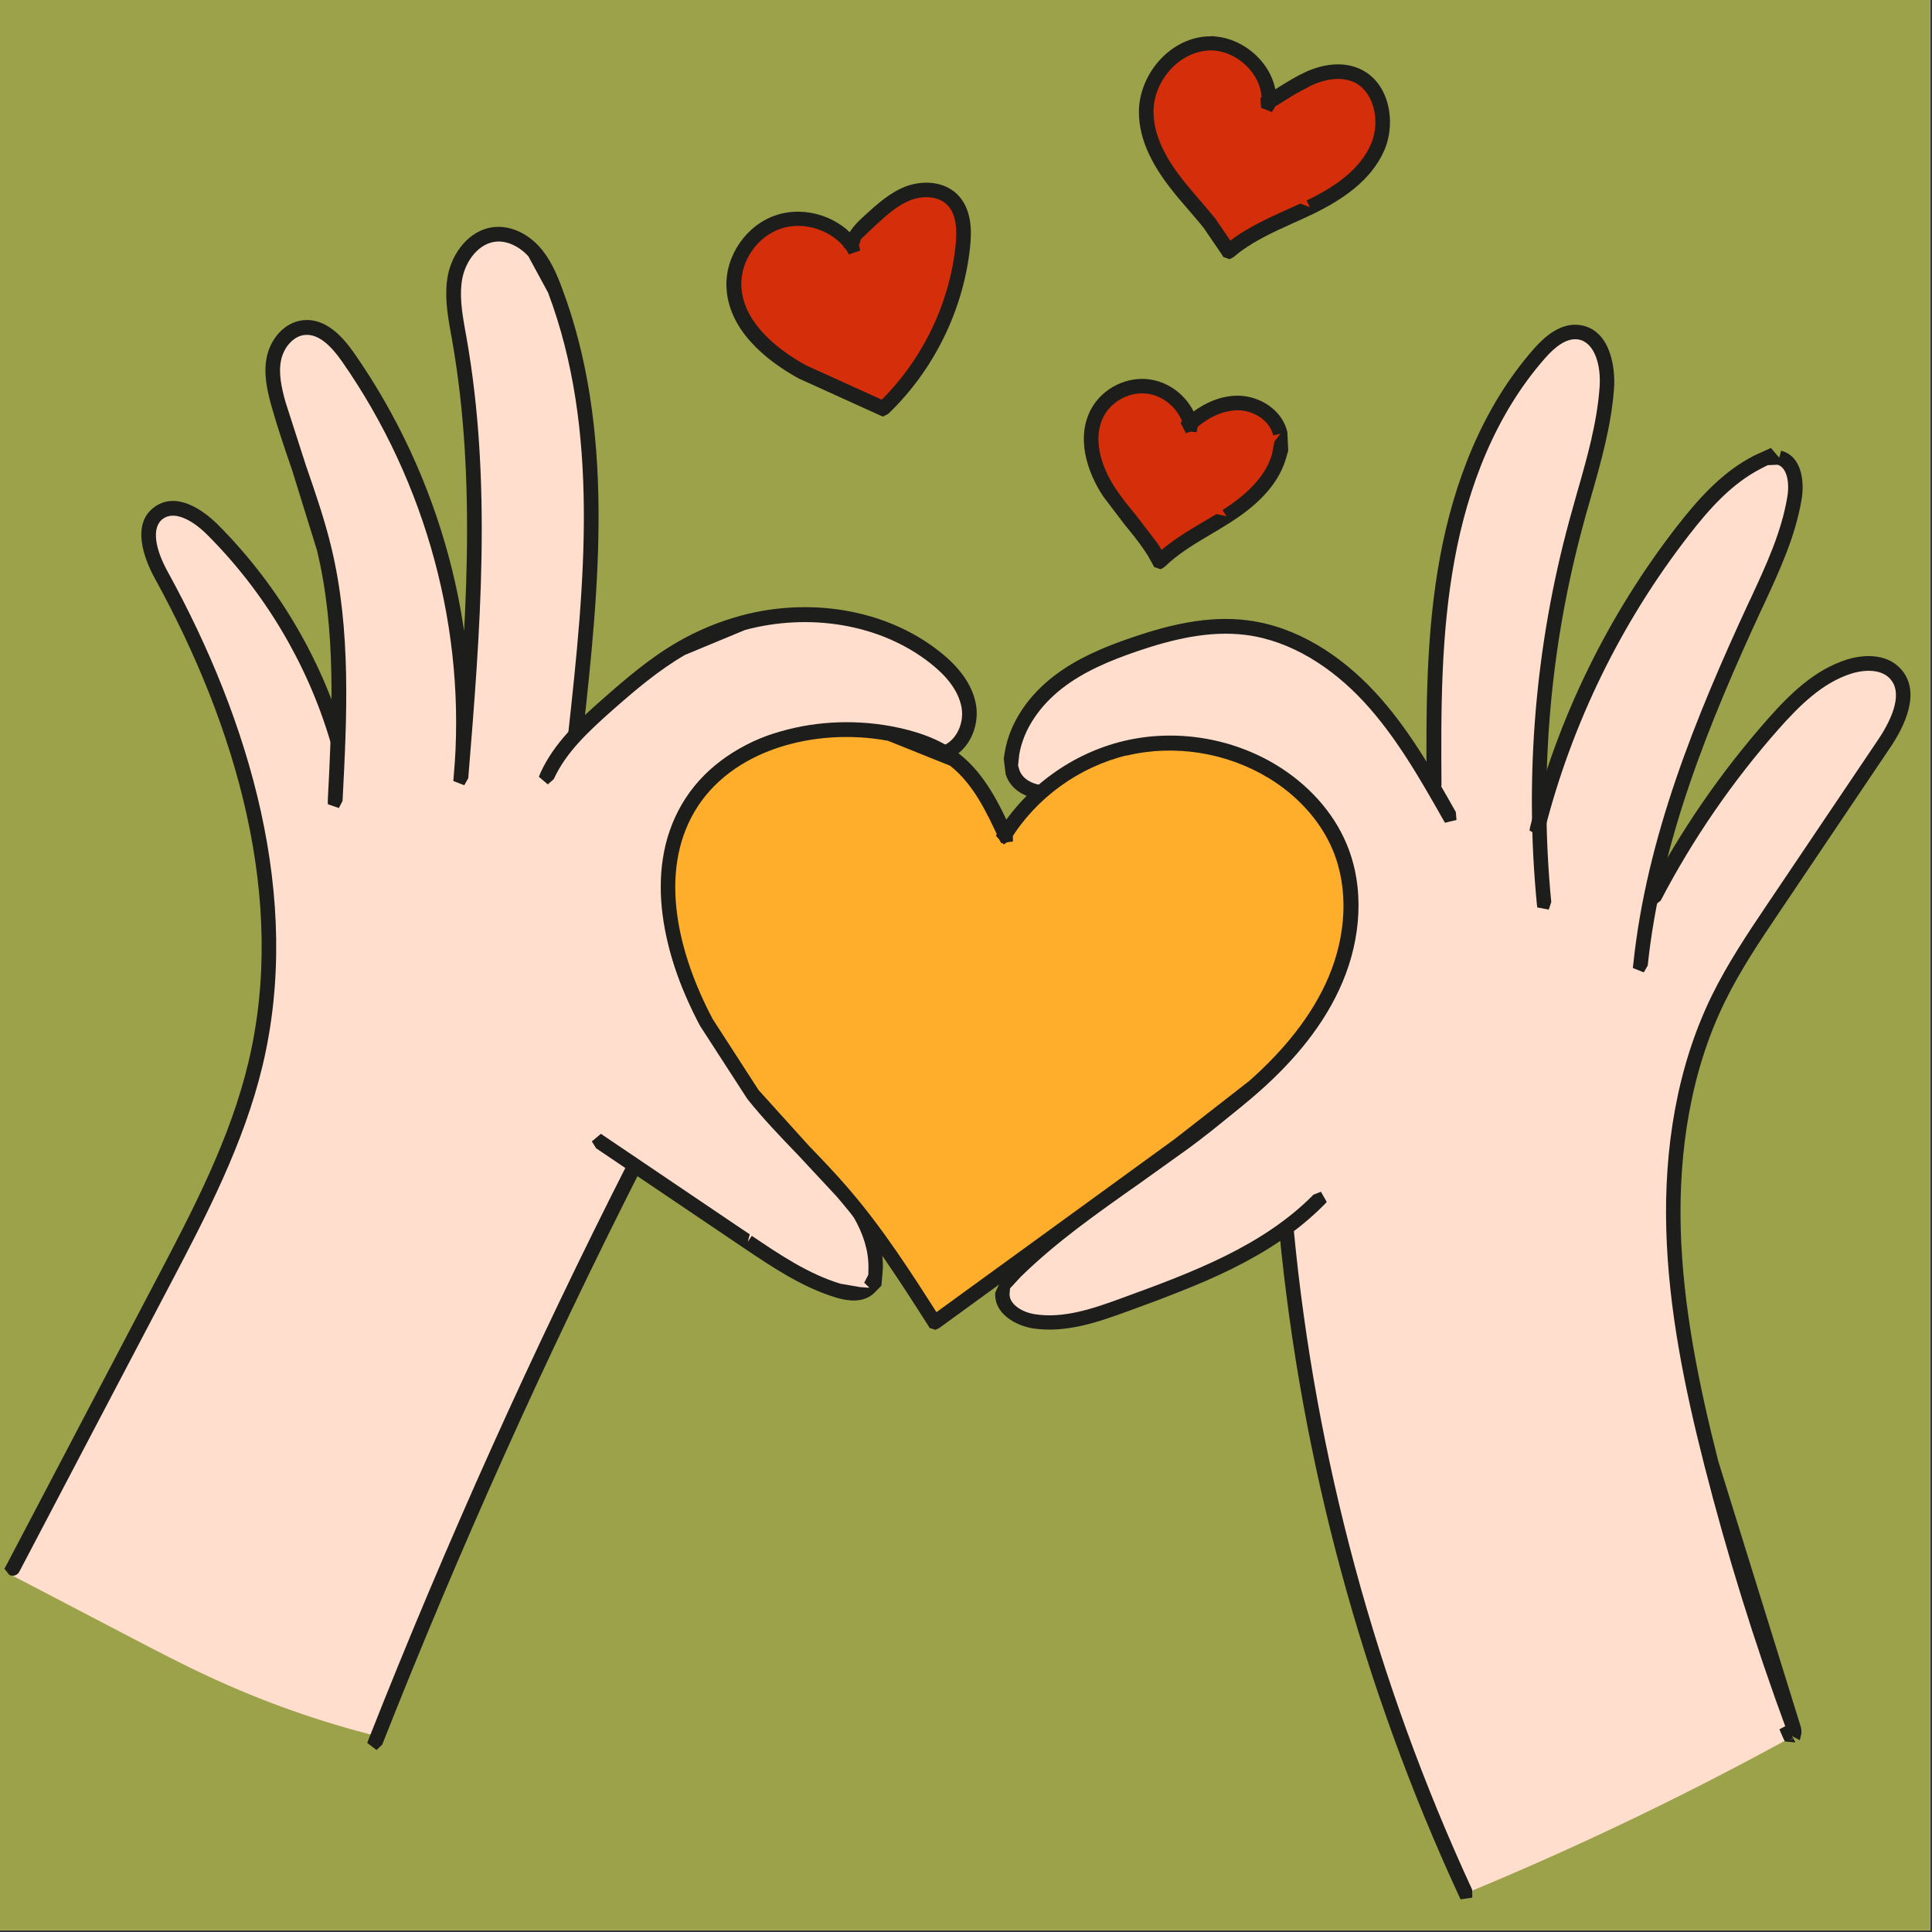 <svg version="1.0" preserveAspectRatio="xMidYMid meet" height="770" viewBox="0 0 577.5 577.5" zoomAndPan="magnify" width="770" xmlns:xlink="http://www.w3.org/1999/xlink" xmlns="http://www.w3.org/2000/svg"><rect x="0" y="0" width="577.5" height="577.5" fill="#333333" stroke="none"/><defs><clipPath id="dec3513b55"><path clip-rule="nonzero" d="M 0 0 L 577 0 L 577 577 L 0 577 Z M 0 0"></path></clipPath><clipPath id="46c99ddbde"><path clip-rule="nonzero" d="M 3 70 L 290 70 L 290 521.234 L 3 521.234 Z M 3 70"></path></clipPath><clipPath id="9ce06c7345"><path clip-rule="nonzero" d="M 112.734 521.148 C 135.859 461.945 162.035 403.918 190.918 348.027 C 207.543 361.555 225.43 373.551 244.234 383.891 C 248.684 386.336 254.27 388.648 258.5 385.855 C 261.031 384.195 262.254 381.012 262.254 377.957 L 259.898 369.23 C 256.32 361.379 251.258 354.18 245.02 348.203 L 236.25 340.305 C 229.707 333.98 224.559 326.387 219.453 318.797 L 211.336 305.926 C 204.051 292.574 200.473 277.48 199.73 262.035 C 200.691 255.273 202.348 248.555 205.754 242.621 C 212.297 231.102 224.773 223.77 237.777 221.152 C 250.777 218.535 264.305 220.238 277.176 223.336 C 280.316 224.078 283.938 224.82 286.469 222.898 C 288.953 221.023 289.258 217.445 289.348 214.348 L 289.477 209.855 C 287.645 204.66 284.984 202.395 282.41 200.387 L 267.27 190.48 C 261.031 186.992 254.355 184.07 247.246 183.285 L 232.715 184.113 C 209.68 188.215 188.168 200.562 172.727 218.406 C 176.738 175.125 180.578 130.316 166.617 89.133 C 164.828 83.852 162.648 78.484 158.59 74.691 C 154.531 70.895 148.117 69.062 143.23 71.809 C 139.652 73.816 137.602 77.832 136.645 81.801 C 133.852 92.969 137.691 104.574 139.609 115.918 C 141.531 127.133 141.574 138.605 141.617 149.992 L 141.75 177.523 C 141.793 184.68 141.793 192.055 139.391 198.773 C 133.676 165.57 121.242 133.59 103.094 105.23 L 100.91 101.828 C 96.023 97.727 90.789 97.422 87.125 99.82 C 83.285 102.352 81.539 107.238 81.625 111.863 L 84.855 125.211 C 95.5 155.055 105.188 186.816 99.516 218.102 C 92.664 197.68 81.32 178.789 66.574 163.082 C 62.562 158.809 58.066 154.664 52.438 152.961 L 50.125 152.395 C 46.809 153.18 45.371 155.402 44.891 157.629 C 43.539 163.605 46.984 169.496 50.082 174.777 C 74.43 216.574 84.418 266.57 78.617 314.652 C 60.598 369.23 32.02 419.582 3.398 470.801 L 38.914 489.344 C 46.766 493.445 54.621 497.547 62.648 501.254 C 78.922 508.805 95.895 514.781 113.258 519.098"></path></clipPath><clipPath id="6a0d2635c7"><path clip-rule="nonzero" d="M 301.43 99 L 569 99 L 569 566 L 301.43 566 Z M 301.43 99"></path></clipPath><clipPath id="7812715515"><path clip-rule="nonzero" d="M 536.898 517.617 C 516.918 469.492 504.047 418.402 498.855 366.57 C 499.727 345.234 501.953 323.379 510.723 303.699 C 517.789 287.863 528.785 274.207 538.863 260.113 L 564.734 219.801 C 566.523 216.66 568.355 213.387 568.836 209.809 C 569.316 206.234 568.27 202.176 565.348 200.082 L 561.027 198.336 C 551.82 198.773 545.801 203.133 540.652 207.715 C 521.934 224.207 508.062 245.281 494.363 266.137 C 498.156 251.039 502.082 236.164 507.625 221.852 C 517.266 197.027 531.926 173.727 536.375 147.465 C 536.898 144.32 537.117 140.613 534.762 138.434 C 532.23 136.078 528.086 136.906 524.988 138.477 C 520.277 140.832 516.309 144.496 512.598 148.25 C 500.164 160.859 489.738 175.43 481.84 191.266 L 473.246 210.465 C 468.621 221.371 463.996 232.324 459.371 243.23 C 459.414 226.52 461.727 209.547 464.387 192.707 L 469.668 165.176 C 472.152 155.23 475.559 145.457 477.652 135.422 C 479.746 125.387 480.66 114.828 478.086 104.883 L 477.172 101.695 C 473.07 97.945 468.402 99.996 465.348 102.395 C 458.672 107.672 453.438 114.609 449.16 121.941 C 439.344 138.652 434.066 157.672 431.492 176.871 C 428.918 196.066 429.004 215.48 429.309 234.852 L 410.289 209.809 C 406.535 204.75 402.695 199.559 397.637 195.762 C 390.438 190.352 381.188 188.082 372.156 188.039 C 363.125 187.996 354.223 189.914 345.496 192.227 C 336.16 194.672 326.781 197.594 318.711 202.871 C 310.637 208.152 303.875 216.137 302.043 225.605 C 301.387 228.965 301.648 233.066 304.531 234.898 C 308.02 237.121 312.426 234.59 315.961 232.41 C 332.191 222.246 353.133 219.191 370.977 226.082 C 388.82 232.977 402.695 250.297 403.656 269.453 C 404.223 280.797 400.516 292.051 395.277 302.129 C 390.043 311.598 381.188 319.277 372.547 326.695 L 346.719 347.766 C 332.629 358.062 317.137 366.746 304.965 379.312 L 301.695 382.844 C 300.734 388.648 303.395 392.094 306.625 393.488 C 309.852 394.887 313.605 394.801 317.137 394.492 C 341.922 392.398 366.047 382.625 385.156 367.441 C 384.98 375.254 386.336 382.977 387.73 390.652 L 395.367 433.367 C 397.59 445.844 399.816 458.281 402.957 470.539 C 408.453 491.961 416.656 512.555 424.859 533.105 L 438.516 565.781 C 472.285 551.82 505.227 535.941 537.207 518.312"></path></clipPath><clipPath id="1d45c67846"><path clip-rule="nonzero" d="M 1 149 L 103 149 L 103 472 L 1 472 Z M 1 149"></path></clipPath><clipPath id="501f296bbd"><path clip-rule="nonzero" d="M 1.914 467.836 L 24.559 424.684 C 31.977 410.551 39.438 396.371 46.855 382.234 C 57.891 361.246 68.844 340.262 74.254 317.531 L 76.391 318.055 L 74.254 317.531 C 85.859 268.883 70.633 217.184 46.285 172.898 C 43.234 167.359 38.871 156.453 46.461 151.348 C 53.051 146.895 60.902 152.656 64.961 156.668 C 82.586 174.254 95.762 196.285 102.875 220.195 L 102.57 222.551 L 99.035 222.594 L 98.688 221.461 C 91.793 198.293 79.008 176.871 61.863 159.766 L 63.391 158.238 L 61.863 159.766 C 57.414 155.359 52.219 152.699 48.859 154.969 L 47.641 153.18 L 48.859 154.969 C 45.023 157.543 46.504 164.305 50.082 170.805 L 48.164 171.852 L 50.082 170.805 C 74.691 215.527 90.441 268.406 78.484 318.535 C 72.902 341.875 61.688 363.344 50.695 384.242 L 48.773 383.238 L 50.695 384.242 C 43.277 398.375 35.816 412.555 28.398 426.691 L 5.754 469.84 C 5.188 470.891 3.879 471.324 2.789 470.758 L 1.305 468.883 Z M 1.914 467.836"></path></clipPath><clipPath id="434956c42a"><path clip-rule="nonzero" d="M 79.039 67 L 179 67 L 179 241.953 L 79.039 241.953 Z M 79.039 67"></path></clipPath><clipPath id="773ee33ebc"><path clip-rule="nonzero" d="M 97.988 239.043 C 99.297 213.867 100.562 188.648 94.758 164.523 L 96.898 164 L 94.758 164.523 L 87.344 140.613 C 85.16 134.242 82.938 127.785 81.102 121.242 L 83.199 120.676 L 81.102 121.242 C 79.883 116.836 78.703 111.73 79.75 106.672 L 81.887 107.105 L 79.75 106.672 C 80.797 101.609 84.77 96.328 90.613 95.719 L 90.832 97.902 L 90.613 95.719 C 97.684 94.977 102.832 101.215 105.973 105.711 L 104.184 106.977 L 105.973 105.711 C 131.496 142.402 144.059 187.953 139.961 232.629 L 138.781 234.723 L 135.508 233.457 L 135.598 232.277 C 139.176 188.387 142.707 144.277 135.074 101.305 L 137.211 100.91 L 135.074 101.305 L 134.594 98.641 C 133.676 93.449 132.805 87.82 133.895 82.195 L 136.031 82.629 L 133.895 82.195 C 135.203 75.648 140.176 68.711 147.594 67.883 C 152.875 67.316 157.891 70.066 161.164 73.688 L 159.551 75.168 L 161.164 73.688 C 164.434 77.266 166.355 81.758 167.926 85.945 L 165.875 86.73 L 167.926 85.945 C 183.895 128.266 179.137 175.082 174.254 219.363 L 173.031 221.414 L 169.758 220.062 L 169.891 218.887 C 174.777 174.426 179.355 128.66 163.824 87.473 L 157.934 76.609 C 155.273 73.688 151.566 71.855 148.074 72.246 L 147.855 70.066 L 148.117 72.246 C 143.32 72.77 139.348 77.57 138.215 83.109 C 137.297 87.82 137.996 92.707 138.914 97.945 L 139.391 100.605 C 147.156 144.234 143.535 188.91 139.961 232.715 L 137.777 232.543 L 135.598 232.324 C 139.609 188.695 127.352 144.148 102.395 108.285 C 99.078 103.484 95.281 99.688 91.051 100.125 C 87.777 100.477 84.855 103.703 84.027 107.629 C 83.199 111.555 84.113 115.746 85.336 120.152 L 91.488 139.262 C 94.234 147.203 97.027 155.273 99.035 163.605 C 105.012 188.43 103.703 214.305 102.395 239.391 L 101.305 241.527 L 97.988 240.395 Z M 97.988 239.043"></path></clipPath><clipPath id="c516eef56d"><path clip-rule="nonzero" d="M 161 181 L 292 181 L 292 389 L 161 389 Z M 161 181"></path></clipPath><clipPath id="db5254a7ec"><path clip-rule="nonzero" d="M 161.555 231.016 C 165.613 222.07 172.988 215.266 179.926 209.156 C 186.949 202.961 194.234 196.676 202.566 191.879 L 203.66 193.754 L 202.566 191.879 C 208.543 188.43 214.957 185.77 221.633 183.98 L 222.199 186.074 L 221.633 183.98 C 241.617 178.613 264.391 181.801 280.797 194.715 C 285.727 198.598 290.566 203.875 291.746 210.684 C 292.926 217.445 289.172 225.91 281.668 227.348 C 277.961 228.09 274.293 226.871 271.414 225.996 L 271.109 225.91 C 259.023 222.156 246.371 219.887 234.547 222.812 C 224.078 225.43 214.695 232.234 209.023 241.398 C 198.641 258.152 201.258 280.664 210.465 298.812 L 208.5 299.816 L 210.465 298.812 C 218.102 313.867 229.488 326.52 241.094 339.391 L 248.246 347.375 L 246.59 348.812 L 248.246 347.375 C 255.84 355.969 264.129 366.57 263.91 379.047 L 261.73 379.004 L 263.91 379.047 L 263.473 384.285 L 261.379 386.422 C 258.062 389.738 252.961 388.777 249.906 387.863 L 250.559 385.77 L 249.906 387.863 C 239.695 384.766 230.754 378.699 222.246 372.984 L 218.625 370.539 C 205.141 361.422 191.66 352.305 178.18 343.23 L 176.914 341.18 L 179.617 338.91 L 221.066 366.918 C 221.676 367.312 222.289 367.75 222.898 368.141 L 224.121 368.969 L 223.512 371.195 L 224.73 369.406 C 233.328 375.211 241.746 380.836 251.215 383.719 L 257.016 384.719 L 259.898 384.938 L 258.324 383.41 L 259.547 381.055 L 259.59 379.047 C 259.766 368.445 252.699 359.023 245.02 350.34 L 237.906 342.398 C 226.391 329.617 214.566 316.484 206.625 300.863 C 197.027 281.973 193.887 257.715 205.359 239.172 L 207.191 240.309 L 205.359 239.172 C 211.641 229.051 221.984 221.547 233.543 218.668 L 234.066 220.805 L 233.543 218.668 C 246.547 215.438 260.113 218.012 272.418 221.852 L 271.766 223.945 L 272.418 221.852 L 272.723 221.938 L 278.438 223.641 L 281.273 225.297 L 280.84 223.16 C 285.289 222.289 288.344 216.703 287.426 211.512 L 289.566 211.117 L 287.426 211.512 C 286.512 206.32 282.715 201.871 278.09 198.25 L 279.441 196.547 L 278.09 198.25 C 262.906 186.293 241.617 183.238 222.723 188.301 L 204.75 195.762 C 196.852 200.344 189.828 206.32 182.805 212.516 L 181.363 210.902 L 182.805 212.516 C 175.824 218.711 169.148 224.949 165.527 232.891 L 163.738 234.461 L 161.074 232.191 Z M 161.555 231.016"></path></clipPath><clipPath id="4510b35fe5"><path clip-rule="nonzero" d="M 109 345.391 L 192.82 345.391 L 192.82 523.82 L 109 523.82 Z M 109 345.391"></path></clipPath><clipPath id="14834b4246"><path clip-rule="nonzero" d="M 191.746 349.207 C 163.258 405.355 137.387 462.859 114.262 521.457 L 112.559 523.113 L 109.77 520.977 L 110.203 519.84 C 133.371 461.117 159.289 403.523 187.863 347.242 L 189.742 345.758 L 192.316 348.16 Z M 191.746 349.207"></path></clipPath><clipPath id="4dbafa95be"><path clip-rule="nonzero" d="M 297 185 L 435.898 185 L 435.898 398 L 297 398 Z M 297 185"></path></clipPath><clipPath id="609b9ba6db"><path clip-rule="nonzero" d="M 395.848 360.07 C 379.922 376.211 357.934 384.371 337.207 391.918 C 328.48 395.105 318.664 398.594 308.719 397.066 C 304.051 396.324 297.027 392.922 297.504 386.379 L 299.688 386.555 L 297.504 386.379 L 300.297 380.227 L 302.086 378.48 C 313.125 367.75 325.691 358.891 338.125 350.168 L 352.914 339.609 L 354.223 341.352 L 352.914 339.609 C 369.887 327 385.898 312.469 394.582 293.711 C 400.297 281.32 402.348 266.832 396.852 254.965 C 393.227 247.156 386.598 240.961 379.094 236.164 C 365.086 227.176 346.938 223.336 332.672 230.578 L 329.398 232.41 L 324.25 235.594 L 322.418 236.512 L 319.188 237.996 L 316.832 236.379 L 317.398 238.477 C 311.512 240.09 302.828 238.43 300.602 231.406 L 302.695 230.754 L 300.602 231.406 L 300.035 226.781 L 300.34 224.82 C 301.867 215.656 307.715 207.758 314.781 202.262 L 316.137 203.965 L 314.781 202.262 C 321.852 196.766 330.227 193.316 338.43 190.527 L 339.129 192.578 L 338.43 190.527 C 349.293 186.816 361.117 183.895 372.898 185.422 L 372.637 187.602 L 372.898 185.422 C 387.773 187.297 400.906 196.023 410.898 206.758 C 420.848 217.445 428.133 230.273 435.156 242.707 L 435.375 245.105 L 431.926 245.934 L 431.316 244.887 C 424.25 232.41 417.18 220.062 407.668 209.766 L 409.285 208.281 L 407.668 209.766 C 398.16 199.512 385.855 191.484 372.328 189.785 C 361.555 188.43 350.516 191.051 339.781 194.715 C 331.797 197.465 323.988 200.691 317.488 205.754 C 310.988 210.812 305.969 217.793 304.66 225.559 L 302.523 225.211 L 304.66 225.559 L 304.312 228.832 L 304.703 230.141 C 305.883 233.805 311.25 235.727 316.18 234.328 L 318.973 233.371 L 320.367 232.672 L 323.641 230.84 L 328.789 227.656 L 331.625 228.656 L 330.621 226.695 C 346.805 218.492 366.656 223.031 381.359 232.496 L 380.184 234.328 L 381.359 232.496 C 389.258 237.559 396.633 244.32 400.734 253.133 L 398.77 254.051 L 400.734 253.133 C 407.016 266.617 404.527 282.539 398.465 295.586 L 396.5 294.668 L 398.465 295.586 C 389.301 315.395 372.547 330.445 355.445 343.141 L 340.566 353.789 C 328.09 362.559 315.785 371.195 305.098 381.668 L 303.57 380.098 L 305.098 381.668 L 301.91 385.113 L 301.781 386.77 C 301.605 389.434 304.879 392.137 309.328 392.836 L 308.98 394.973 L 309.328 392.836 C 317.969 394.188 326.738 391.18 335.637 387.906 L 336.379 389.957 L 335.637 387.906 C 356.492 380.312 377.523 372.418 392.617 357.102 L 394.844 356.23 L 396.586 359.285 Z M 395.848 360.07"></path></clipPath><clipPath id="7752b10b4f"><path clip-rule="nonzero" d="M 426 97 L 483 97 L 483 272 L 426 272 Z M 426 97"></path></clipPath><clipPath id="804adaedc7"><path clip-rule="nonzero" d="M 426.43 234.898 C 426.258 212.254 426.258 189.262 430.402 166.703 C 434.547 144.148 443.098 121.809 458.41 104.359 L 460.07 105.797 L 458.41 104.359 C 461.508 100.824 466.48 96.199 472.504 97.203 C 481.23 98.688 482.93 109.551 482.449 116.18 C 481.621 127.395 478.523 138.215 475.512 148.773 L 473.988 154.051 L 473.289 156.668 C 463.297 193.316 460.023 231.801 463.691 269.625 L 462.949 271.895 L 459.5 271.242 L 459.371 270.062 C 455.664 231.711 458.977 192.707 469.102 155.535 L 471.195 156.102 L 469.102 155.535 L 470.582 150.211 L 471.324 147.551 C 474.379 136.906 477.348 126.52 478.133 115.832 L 480.312 116.008 L 478.133 115.832 C 478.656 108.852 476.473 102.262 471.805 101.477 L 472.152 99.34 L 471.805 101.477 C 468.402 100.91 464.91 103.527 461.727 107.195 C 447.109 123.859 438.777 145.371 434.762 167.445 L 432.625 167.055 L 434.762 167.445 C 430.707 189.523 430.707 212.121 430.879 234.809 L 429.922 236.992 L 426.52 236.031 Z M 426.43 234.898"></path></clipPath><clipPath id="5adfbfc734"><path clip-rule="nonzero" d="M 457 133.344 L 539 133.344 L 539 291 L 457 291 Z M 457 133.344"></path></clipPath><clipPath id="f73eb4d30a"><path clip-rule="nonzero" d="M 457.406 247.07 C 465.652 214.566 480.707 183.762 501.297 157.281 C 507.582 149.207 514.824 141.008 524.379 136.164 L 525.383 138.125 L 524.379 136.164 L 529.352 133.895 L 531.84 136.816 L 532.406 134.723 C 539.039 136.469 539.301 144.848 538.516 149.34 L 536.375 148.992 L 538.516 149.34 C 536.637 160.465 531.84 170.762 527.258 180.664 L 526.648 181.93 C 510.809 216.18 496.41 251.477 492.527 288.605 L 491.352 290.656 L 488.078 289.348 L 488.211 288.168 C 492.18 250.254 506.84 214.391 522.719 180.098 L 524.684 181.016 L 522.719 180.098 L 523.332 178.832 C 527.957 168.844 532.492 159.07 534.238 148.598 C 535.066 143.711 533.891 139.609 531.316 138.914 L 528.391 139.043 L 526.43 140.047 C 517.789 144.453 511.027 151.957 504.832 159.984 L 503.133 158.633 L 504.832 159.984 C 484.633 185.988 469.84 216.223 461.727 248.16 L 460.242 250.035 L 457.188 248.246 Z M 457.406 247.07"></path></clipPath><clipPath id="ac54eaae94"><path clip-rule="nonzero" d="M 492 196 L 572 196 L 572 521 L 492 521 Z M 492 196"></path></clipPath><clipPath id="270e2cbf8c"><path clip-rule="nonzero" d="M 492.484 267.141 C 502.258 248.422 514.344 230.883 528.305 215.047 C 534.676 207.805 542.223 200.254 552.039 197.156 C 556.883 195.629 563.645 195.281 567.879 199.645 L 566.305 201.172 L 567.879 199.645 C 574.641 206.582 569.141 217.312 565.086 223.336 L 563.297 222.113 L 565.086 223.336 C 559.414 231.754 553.742 240.176 548.07 248.598 L 531.797 272.766 C 525.906 281.492 520.148 290.09 515.609 299.383 C 505.398 320.191 501.777 343.926 502.391 367.312 L 500.207 367.355 L 502.391 367.312 C 503.043 390.699 507.801 413.863 513.602 436.727 L 511.508 437.25 L 513.602 436.727 L 538.035 515.391 C 538.254 516.047 538.559 517.004 538.473 518.051 L 537.992 520.191 L 535.68 518.926 L 536.684 520.844 L 533.539 520.539 L 533.105 519.711 L 531.883 516.918 L 534.02 515.785 L 536.465 515.871 L 537.816 518.312 L 534.895 520.234 L 533.977 519.449 L 534.938 520.234 L 536.113 519.621 L 536.77 517.223 L 537.031 517.703 L 535.898 516.438 L 534.719 517.047 L 534.195 517.746 L 534.152 517.398 L 536.027 516.219 L 533.977 516.961 C 524.422 491.047 516.219 464.605 509.414 437.859 C 503.566 414.867 498.723 391.352 498.07 367.488 C 497.414 343.578 501.125 319.145 511.727 297.504 L 513.688 298.465 L 511.727 297.504 C 516.438 287.949 522.371 279.051 528.219 270.367 L 530.008 271.59 L 528.219 270.367 C 533.629 262.297 539.039 254.27 544.492 246.195 L 561.508 220.938 C 566 214.215 568.793 206.801 564.824 202.742 C 562.336 200.168 557.797 199.992 553.391 201.348 L 552.738 199.25 L 553.391 201.348 C 544.84 204.051 537.992 210.77 531.621 217.969 L 529.965 216.527 L 531.621 217.969 C 517.879 233.543 506.012 250.777 496.41 269.191 L 494.535 270.672 L 492.004 268.23 Z M 492.484 267.141"></path></clipPath><clipPath id="c1f2ae4ed1"><path clip-rule="nonzero" d="M 382 365 L 441 365 L 441 567.781 L 382 567.781 Z M 382 365"></path></clipPath><clipPath id="cfae25dd9f"><path clip-rule="nonzero" d="M 386.727 367.707 C 393.227 435.766 411.336 502.738 440.043 564.824 L 440.086 567.223 L 436.598 567.746 L 436.074 566.656 C 407.191 504.133 388.953 436.684 382.41 368.141 L 383.195 365.871 L 386.641 366.527 Z M 386.727 367.707"></path></clipPath><clipPath id="ec1408baa8"><path clip-rule="nonzero" d="M 199 218 L 404 218 L 404 396 L 199 396 Z M 199 218"></path></clipPath><clipPath id="14bbb16856"><path clip-rule="nonzero" d="M 300.734 250.125 C 296.852 241.66 292.664 232.891 285.332 227.133 C 279.75 222.77 272.766 220.543 265.785 219.277 C 243.359 215.176 217.141 221.938 205.664 241.617 C 194.41 260.945 200.648 285.855 211.164 305.664 L 225.082 327.172 C 233.195 337.426 242.969 346.238 251.562 356.102 C 262.078 368.184 270.762 381.754 279.398 395.277 L 352.172 342.398 C 359.984 336.727 367.836 331.012 375.078 324.598 C 385.156 315.656 394.102 305.098 399.336 292.664 C 404.57 280.227 405.707 265.742 400.559 253.266 C 396.633 243.84 389.301 236.031 380.574 230.664 C 367.531 222.68 351.258 220.062 336.379 223.641 C 321.5 227.219 308.152 236.859 300.168 249.906"></path></clipPath><clipPath id="3891b46feb"><path clip-rule="nonzero" d="M 197 215 L 407 215 L 407 398 L 197 398 Z M 197 215"></path></clipPath><clipPath id="aa09b8f238"><path clip-rule="nonzero" d="M 298.727 251.039 C 294.801 242.488 290.828 234.242 283.98 228.875 L 285.332 227.176 L 283.98 228.875 L 265.395 221.414 C 243.492 217.402 218.363 224.121 207.543 242.707 L 205.664 241.617 L 207.543 242.707 C 196.852 261.031 202.656 285.027 213.039 304.617 L 211.117 305.621 L 213.039 304.617 L 226.738 325.82 L 225.035 327.172 L 226.738 325.82 L 241.789 342.488 C 245.629 346.457 249.469 350.473 253.133 354.703 L 251.477 356.145 L 253.133 354.703 C 263.781 366.918 272.551 380.664 281.145 394.145 L 279.312 395.324 L 278.047 393.578 C 290.176 384.766 302.305 375.949 314.434 367.137 L 350.82 340.699 L 352.086 342.445 L 350.82 340.699 L 350.953 340.609 L 373.508 323.027 C 383.457 314.172 392.137 303.875 397.199 291.879 C 402.258 279.836 403.309 265.961 398.422 254.18 L 400.426 253.352 L 398.422 254.18 C 394.711 245.238 387.688 237.734 379.312 232.629 L 380.445 230.754 L 379.312 232.629 C 366.746 224.949 351.082 222.418 336.773 225.867 L 336.336 223.641 L 336.859 225.777 C 322.547 229.227 309.68 238.52 302 251.082 L 300.035 252.438 L 297.68 249.816 L 298.289 248.77 C 306.625 235.246 320.41 225.211 335.855 221.504 C 351.301 217.793 368.141 220.5 381.711 228.789 C 390.742 234.328 398.465 242.488 402.566 252.391 C 408.02 265.48 406.754 280.621 401.344 293.449 L 399.336 292.617 L 401.344 293.449 C 395.977 306.273 386.77 317.094 376.52 326.168 L 375.078 324.555 L 376.52 326.168 C 369.23 332.629 361.379 338.387 353.613 344.016 L 317.051 370.586 C 304.922 379.398 292.793 388.211 280.664 397.023 L 279.574 397.504 L 277.871 396.938 L 277.566 396.414 C 268.93 382.887 260.332 369.449 249.949 357.496 L 238.738 345.453 C 233.5 340 228.18 334.504 223.379 328.48 L 209.242 306.625 C 198.641 286.684 191.922 260.855 203.789 240.438 C 215.918 219.672 243.273 212.863 266.223 217.051 L 265.832 219.191 L 266.223 217.051 C 273.336 218.363 280.75 220.672 286.73 225.344 C 294.539 231.449 298.902 240.742 302.742 249.121 L 302.785 251.52 L 299.293 252.043 Z M 298.727 251.039"></path></clipPath><clipPath id="883c6f436d"><path clip-rule="nonzero" d="M 326 115.242 L 384 115.242 L 384 168 L 326 168 Z M 326 115.242"></path></clipPath><clipPath id="b89db846fa"><path clip-rule="nonzero" d="M 356.012 127.309 C 354.746 121.375 349.555 116.488 343.535 115.613 C 337.512 114.742 331.145 117.883 328.176 123.16 C 324.031 130.621 326.91 140.133 331.625 147.246 C 336.336 154.355 342.793 160.336 346.633 167.926 C 352.391 162.297 359.852 158.719 366.656 154.355 C 373.465 149.992 380.008 144.277 382.32 136.555 L 383.238 131.977 C 381.535 124.254 375.82 120.586 370.234 120.5 C 364.652 120.414 359.371 123.336 355.312 127.176"></path></clipPath><clipPath id="20ac69732f"><path clip-rule="nonzero" d="M 323 113 L 386 113 L 386 171 L 323 171 Z M 323 113"></path></clipPath><clipPath id="b8666fee35"><path clip-rule="nonzero" d="M 353.875 127.742 C 352.785 122.684 348.289 118.492 343.184 117.707 L 343.492 115.57 L 343.184 117.707 C 338.082 116.922 332.582 119.672 330.055 124.164 L 328.133 123.117 L 330.055 124.164 C 326.52 130.535 328.832 139.086 333.414 145.98 L 331.578 147.203 L 333.414 145.98 C 335.246 148.73 337.34 151.348 339.562 154.008 L 345.934 162.34 C 346.895 163.781 347.809 165.309 348.594 166.879 L 346.633 167.883 L 345.105 166.312 C 349.512 161.992 354.789 158.895 359.766 155.926 L 363.605 153.66 L 366.613 154.312 L 365.438 152.48 C 372.113 148.16 378.133 142.84 380.184 135.902 L 382.277 136.512 L 380.184 135.902 L 380.969 131.93 L 382.715 129.664 L 380.574 130.145 C 379.66 125.91 374.992 122.727 370.148 122.637 L 370.191 120.457 L 370.148 122.637 C 365.348 122.594 360.551 125.082 356.754 128.703 L 354.484 129.488 L 352.871 126.348 L 353.742 125.52 C 358.062 121.461 363.867 118.188 370.191 118.277 C 376.52 118.363 383.324 122.508 384.809 129.184 L 385.07 134.68 L 384.371 137.125 C 381.84 145.676 374.688 151.738 367.793 156.145 L 363.91 158.547 L 361.988 159.68 C 356.887 162.691 352.086 165.57 348.117 169.453 L 346.938 170.152 L 344.973 169.496 L 344.668 168.887 L 343.141 166.137 L 342.27 164.785 C 340.438 162.035 338.344 159.461 336.16 156.801 L 329.793 148.422 C 324.906 141.094 321.5 130.621 326.258 122.07 C 329.66 115.965 336.945 112.387 343.84 113.434 C 350.734 114.48 356.668 120.02 358.148 126.828 L 357.672 129.184 L 354.137 128.922 Z M 353.875 127.742"></path></clipPath><clipPath id="e72cf06b6b"><path clip-rule="nonzero" d="M 219 56 L 288.5 56 L 288.5 123 L 219 123 Z M 219 56"></path></clipPath><clipPath id="f5341ac9ad"><path clip-rule="nonzero" d="M 254.965 73.688 C 250.211 66.793 240.742 63.652 232.805 66.27 C 224.863 68.887 219.148 77.09 219.41 85.465 C 219.801 96.898 229.836 105.578 239.871 111.121 L 264.086 122.113 C 277.348 109.418 285.945 91.922 287.906 73.688 C 288.43 68.711 288.258 63.086 284.68 59.637 C 281.363 56.367 275.91 56.148 271.547 57.805 C 267.184 59.465 263.648 62.691 260.203 65.875 C 257.891 67.969 255.488 70.281 254.703 73.293"></path></clipPath><clipPath id="9af0314e52"><path clip-rule="nonzero" d="M 217 54 L 291 54 L 291 125 L 217 125 Z M 217 54"></path></clipPath><clipPath id="5df0c0ade8"><path clip-rule="nonzero" d="M 253.133 74.906 C 248.945 68.844 240.438 66.008 233.457 68.32 L 232.758 66.27 L 233.457 68.32 C 226.434 70.633 221.328 77.961 221.59 85.379 C 221.938 95.543 230.969 103.703 240.918 109.199 L 239.871 111.121 L 240.918 109.199 L 264.871 120.062 L 264.043 122.07 L 262.516 120.5 C 275.387 108.152 283.762 91.18 285.637 73.426 L 287.82 73.641 L 285.637 73.426 C 286.16 68.496 285.812 63.824 283.062 61.164 C 280.535 58.723 276.125 58.328 272.242 59.812 C 268.316 61.297 265.09 64.219 261.598 67.445 L 257.324 71.504 C 256.406 74.996 255.227 75.691 254.051 75.387 L 252.176 73.902 L 252.48 72.727 C 253.484 68.973 256.406 66.27 258.633 64.262 L 260.113 65.875 L 258.633 64.262 C 262.035 61.164 265.875 57.629 270.672 55.754 L 271.457 57.805 L 270.672 55.754 C 275.516 53.922 281.93 54.008 286.117 58.066 L 284.59 59.637 L 286.117 58.066 C 290.48 62.344 290.523 68.973 289.957 73.949 C 287.949 92.707 279.137 110.641 265.48 123.73 L 263.953 124.516 L 263.168 124.211 L 238.738 113.129 C 228.613 107.543 217.574 98.379 217.141 85.641 L 219.32 85.555 L 217.141 85.641 C 216.836 76.305 223.16 67.23 232.016 64.305 C 240.875 61.383 251.391 64.871 256.668 72.551 L 257.105 74.906 L 253.746 76.043 Z M 253.133 74.906"></path></clipPath><clipPath id="efae22b6bc"><path clip-rule="nonzero" d="M 342 12 L 414 12 L 414 76 L 342 76 Z M 342 12"></path></clipPath><clipPath id="71fcc76f53"><path clip-rule="nonzero" d="M 379.223 31.059 C 380.27 21.199 370.453 12.082 360.594 12.91 C 350.734 13.738 342.75 23.25 342.617 33.156 C 342.531 41.445 347.023 49.035 352.172 55.492 C 357.32 61.949 363.344 67.84 367.27 75.082 C 374.293 69.062 383.195 65.875 391.527 61.82 C 399.859 57.762 408.148 52.309 411.816 43.801 C 415.129 36.121 412.949 25.52 405.227 22.246 C 400.82 20.371 395.672 21.332 391.309 23.293 L 378.875 30.449"></path></clipPath><clipPath id="d64d1b428c"><path clip-rule="nonzero" d="M 340.219 10 L 416 10 L 416 78 L 340.219 78 Z M 340.219 10"></path></clipPath><clipPath id="6fa4ff5573"><path clip-rule="nonzero" d="M 377.043 30.844 C 377.828 23.336 371.02 15.965 363.211 15.137 L 361.598 15.047 L 360.77 15.137 C 352.172 15.832 344.887 24.297 344.801 33.199 L 342.617 33.156 L 344.801 33.199 C 344.711 40.703 348.812 47.812 353.875 54.184 L 352.172 55.535 L 353.875 54.184 L 356.93 57.848 L 358.5 59.68 C 360.07 61.512 361.684 63.391 363.254 65.309 L 369.23 74.078 L 367.312 75.125 L 365.871 73.469 C 371.543 68.582 378.352 65.527 384.809 62.605 L 388.691 60.859 L 391.527 61.906 L 390.566 59.941 C 398.812 55.973 406.492 50.781 409.809 43.059 L 411.816 43.93 L 409.809 43.059 C 412.816 36.078 410.551 27.047 404.441 24.43 L 404.355 24.43 C 400.734 22.902 396.281 23.598 392.18 25.434 L 387.34 28.008 L 381.578 31.582 C 378.785 33.109 377.477 32.719 376.91 31.672 L 376.738 29.27 L 377.785 28.703 L 380.926 26.871 L 382.539 25.867 C 384.98 24.34 387.602 22.727 390.391 21.461 L 391.266 23.469 L 390.391 21.461 C 395.016 19.367 400.863 18.234 406.055 20.414 L 405.227 22.422 L 406.055 20.414 L 406.145 20.457 L 406.188 20.457 C 415.348 24.387 417.398 36.516 413.82 44.848 C 409.852 54.098 400.863 59.898 392.488 63.957 L 388.559 65.789 L 386.598 66.66 C 380.051 69.629 373.812 72.465 368.707 76.871 L 367.531 77.48 L 365.656 76.828 L 365.348 76.262 L 359.809 68.145 C 358.324 66.27 356.754 64.48 355.184 62.648 L 352 58.938 L 350.473 57.02 C 345.234 50.477 340.348 42.316 340.438 33.285 C 340.566 22.379 349.293 11.82 360.418 10.902 L 360.594 13.086 L 360.418 10.902 L 362.602 10.816 L 363.691 10.945 C 373.465 11.992 382.496 21.199 381.406 31.453 L 380.184 33.504 L 376.91 32.195 Z M 377.043 30.844"></path></clipPath></defs><path fill-rule="nonzero" fill-opacity="1" d="M 0 0 L 577 0 L 577 577 L 0 577 Z M 0 0" fill="#ffffff"></path><path fill-rule="nonzero" fill-opacity="1" d="M 0 0 L 577 0 L 577 577 L 0 577 Z M 0 0" fill="#ffe5d5"></path><g clip-path="url(#dec3513b55)"><rect fill-opacity="1" height="693" y="-57.75" fill="#9ca24a" width="693" x="-57.75"></rect></g><g clip-path="url(#46c99ddbde)"><g clip-path="url(#9ce06c7345)"><rect fill-opacity="1" height="693" y="-57.75" fill="#ffdece" width="693" x="-57.75"></rect></g></g><g clip-path="url(#6a0d2635c7)"><g clip-path="url(#7812715515)"><rect fill-opacity="1" height="693" y="-57.75" fill="#ffdece" width="693" x="-57.75"></rect></g></g><g clip-path="url(#1d45c67846)"><g clip-path="url(#501f296bbd)"><rect fill-opacity="1" height="693" y="-57.75" fill="#1d1d1b" width="693" x="-57.75"></rect></g></g><g clip-path="url(#434956c42a)"><g clip-path="url(#773ee33ebc)"><rect fill-opacity="1" height="693" y="-57.75" fill="#1d1d1b" width="693" x="-57.75"></rect></g></g><g clip-path="url(#c516eef56d)"><g clip-path="url(#db5254a7ec)"><rect fill-opacity="1" height="693" y="-57.75" fill="#1d1d1b" width="693" x="-57.75"></rect></g></g><g clip-path="url(#4510b35fe5)"><g clip-path="url(#14834b4246)"><rect fill-opacity="1" height="693" y="-57.75" fill="#1d1d1b" width="693" x="-57.75"></rect></g></g><g clip-path="url(#4dbafa95be)"><g clip-path="url(#609b9ba6db)"><rect fill-opacity="1" height="693" y="-57.75" fill="#1d1d1b" width="693" x="-57.75"></rect></g></g><g clip-path="url(#7752b10b4f)"><g clip-path="url(#804adaedc7)"><rect fill-opacity="1" height="693" y="-57.75" fill="#1d1d1b" width="693" x="-57.75"></rect></g></g><g clip-path="url(#5adfbfc734)"><g clip-path="url(#f73eb4d30a)"><rect fill-opacity="1" height="693" y="-57.75" fill="#1d1d1b" width="693" x="-57.75"></rect></g></g><g clip-path="url(#ac54eaae94)"><g clip-path="url(#270e2cbf8c)"><rect fill-opacity="1" height="693" y="-57.75" fill="#1d1d1b" width="693" x="-57.75"></rect></g></g><g clip-path="url(#c1f2ae4ed1)"><g clip-path="url(#cfae25dd9f)"><rect fill-opacity="1" height="693" y="-57.75" fill="#1d1d1b" width="693" x="-57.75"></rect></g></g><g clip-path="url(#ec1408baa8)"><g clip-path="url(#14bbb16856)"><rect fill-opacity="1" height="693" y="-57.75" fill="#ffae2c" width="693" x="-57.75"></rect></g></g><g clip-path="url(#3891b46feb)"><g clip-path="url(#aa09b8f238)"><rect fill-opacity="1" height="693" y="-57.75" fill="#1d1d1b" width="693" x="-57.75"></rect></g></g><g clip-path="url(#883c6f436d)"><g clip-path="url(#b89db846fa)"><rect fill-opacity="1" height="693" y="-57.75" fill="#d42e0a" width="693" x="-57.75"></rect></g></g><g clip-path="url(#20ac69732f)"><g clip-path="url(#b8666fee35)"><rect fill-opacity="1" height="693" y="-57.75" fill="#1d1d1b" width="693" x="-57.75"></rect></g></g><g clip-path="url(#e72cf06b6b)"><g clip-path="url(#f5341ac9ad)"><rect fill-opacity="1" height="693" y="-57.75" fill="#d42e0a" width="693" x="-57.75"></rect></g></g><g clip-path="url(#9af0314e52)"><g clip-path="url(#5df0c0ade8)"><rect fill-opacity="1" height="693" y="-57.75" fill="#1d1d1b" width="693" x="-57.75"></rect></g></g><g clip-path="url(#efae22b6bc)"><g clip-path="url(#71fcc76f53)"><rect fill-opacity="1" height="693" y="-57.75" fill="#d42e0a" width="693" x="-57.75"></rect></g></g><g clip-path="url(#d64d1b428c)"><g clip-path="url(#6fa4ff5573)"><rect fill-opacity="1" height="693" y="-57.75" fill="#1d1d1b" width="693" x="-57.75"></rect></g></g></svg>